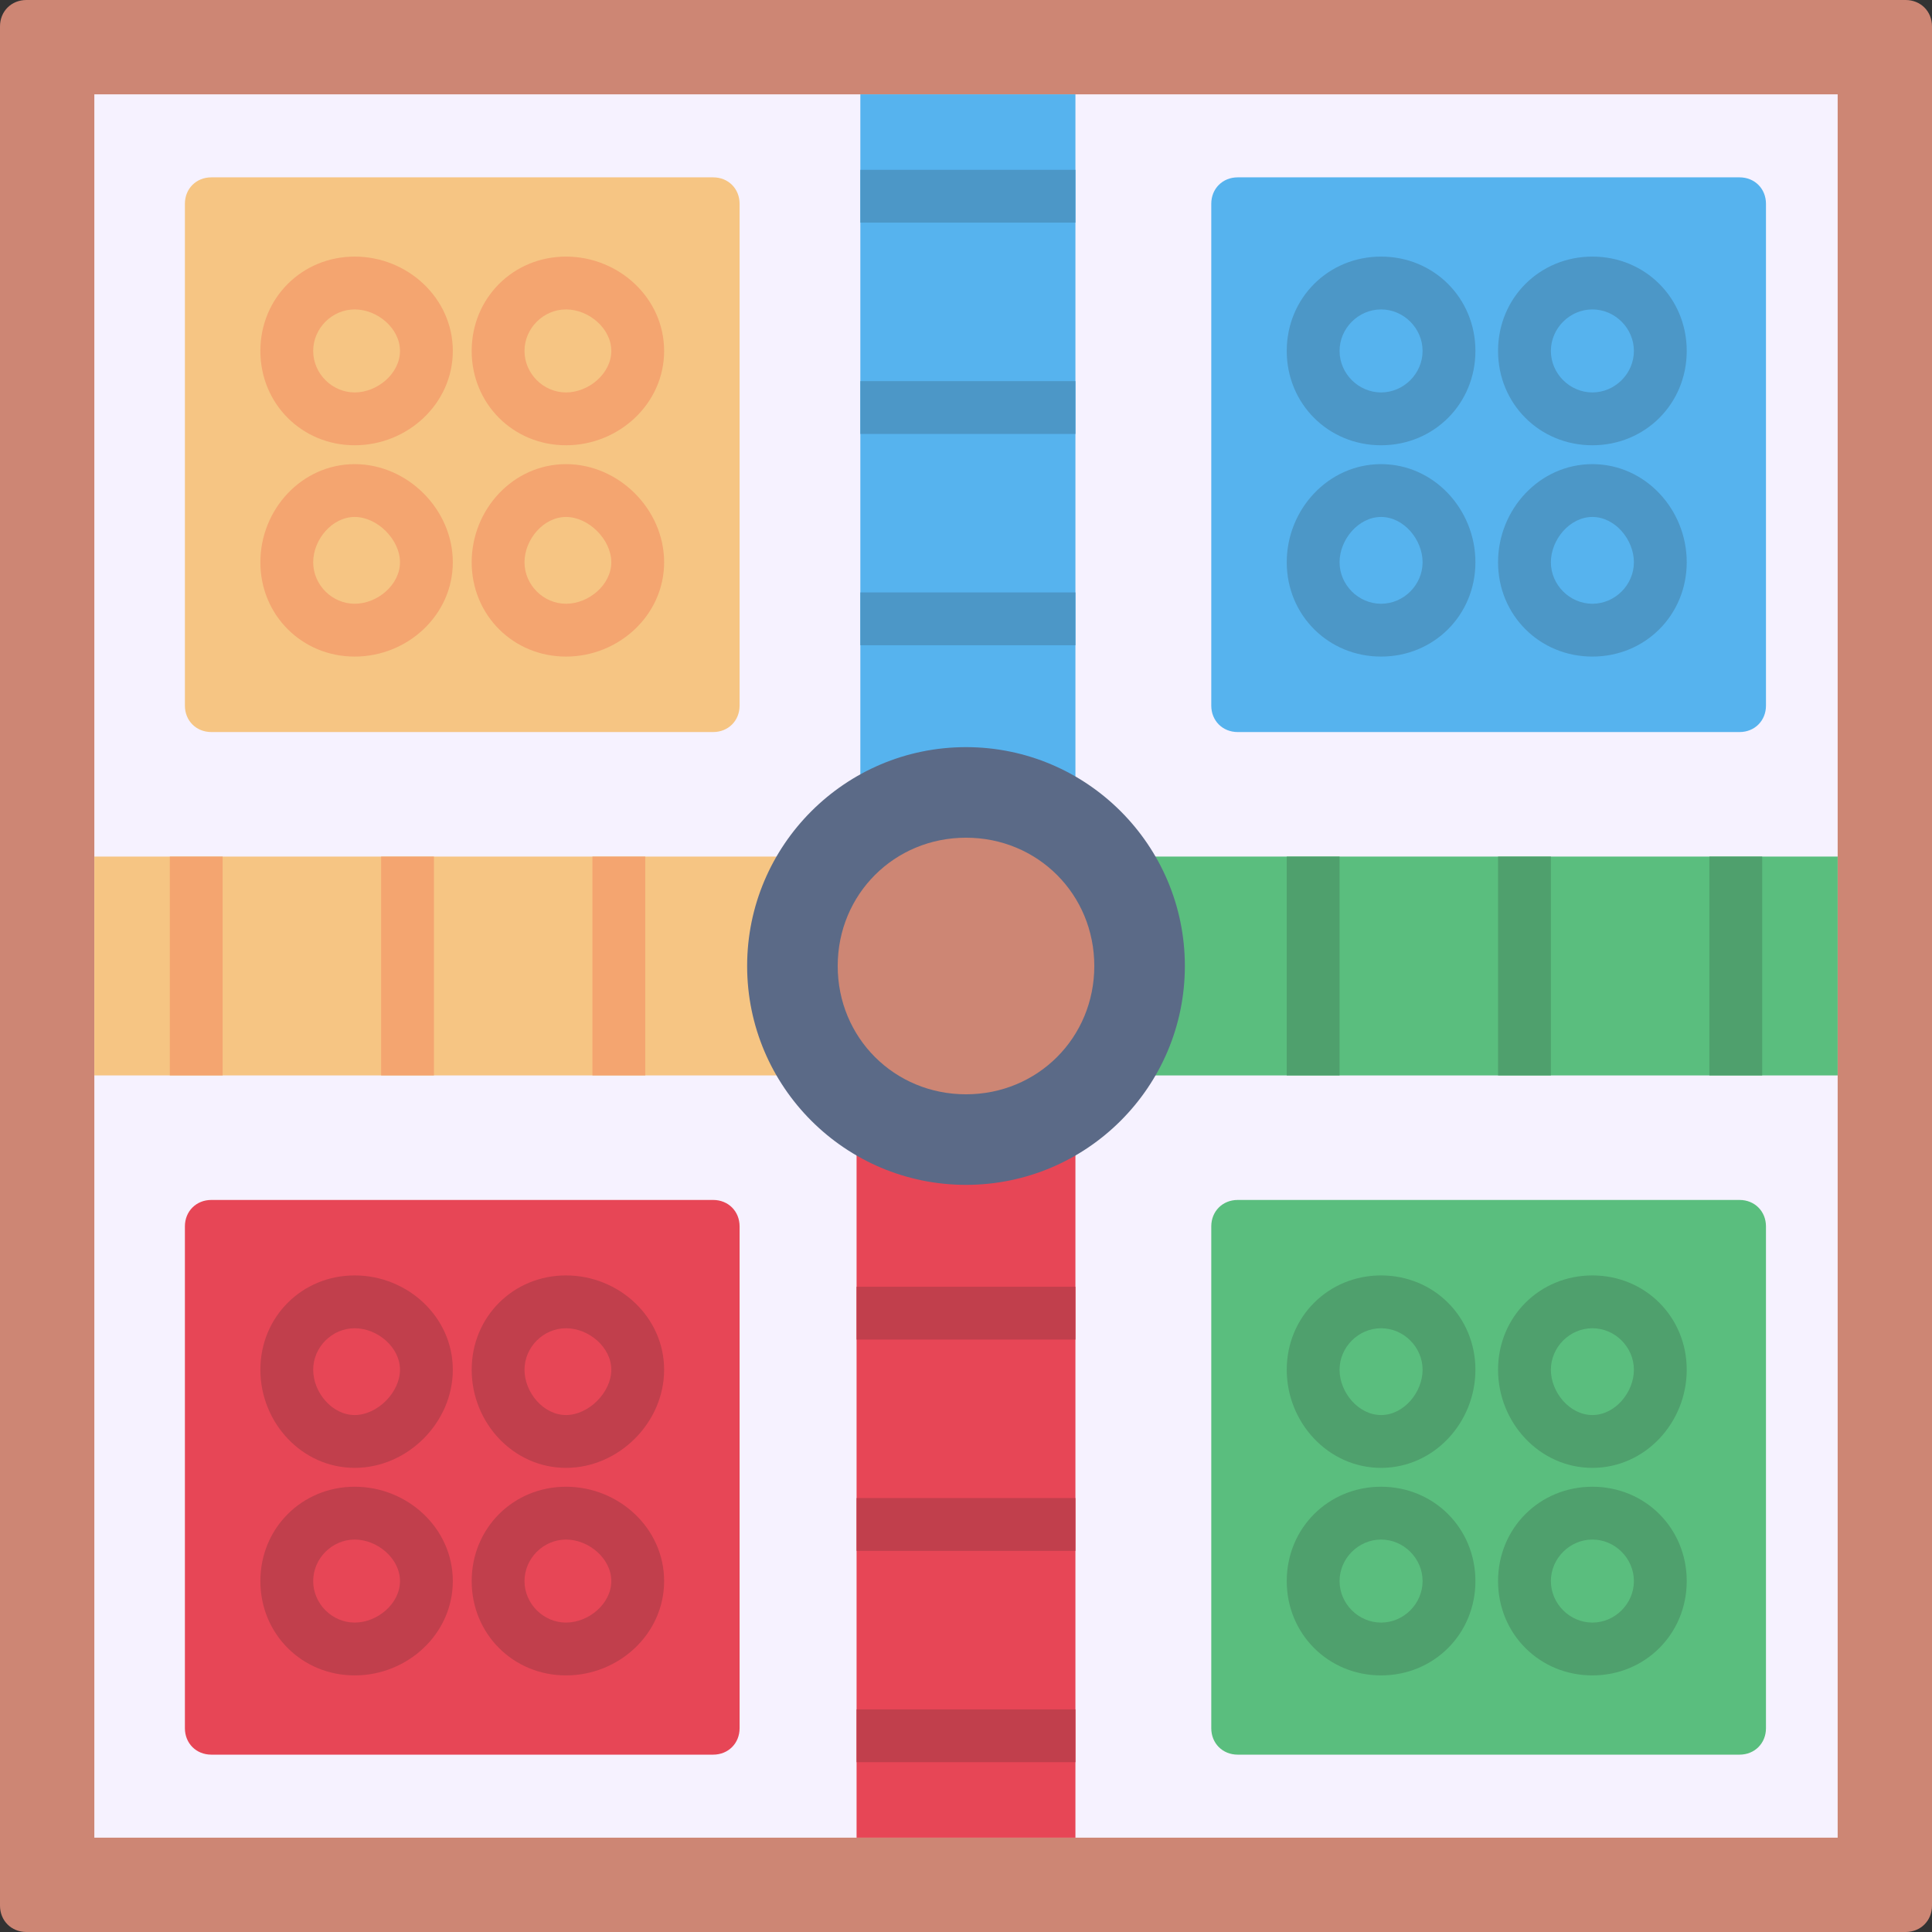 <svg xmlns="http://www.w3.org/2000/svg" version="1.1" xmlns:xlink="http://www.w3.org/1999/xlink" width="32" height="32" viewBox="0 0 512 512" xml:space="preserve" fill-rule="evenodd"><rect x="0" y="0" width="512" height="512" fill="#333333" stroke="none"/><g><path fill="#cd8674" d="M505 512H7c-4 0-7-3-7-7V7c0-4 3-7 7-7h498c4 0 7 3 7 7v498c0 4-3 7-7 7z" opacity="1" data-original="#cd8674"></path><path fill="#f6f2ff" d="M25 487h462V25H25z" opacity="1" data-original="#f6f2ff"></path><path fill="#56b3ee" d="M242 25h-14v184c0 4 3 7 7 7 2 0 4-1 5-3 5 2 12 3 20 3 14 0 25-3 25-7V25z" opacity="1" data-original="#56b3ee"></path><g fill="#4c97c7"><path d="M228 157v14h57v-14zM228 101v14h57v-14zM228 45v14h57V45z" fill="#4c97c7" opacity="1" data-original="#4c97c7"></path></g><path fill="#e74656" d="M227 487h58V303c0-4-10-7-23-7-10 0-18 2-22 4-1-2-3-4-6-4-4 0-7 3-7 7z" opacity="1" data-original="#e74656"></path><path fill="#c13f4c" d="M285 467v-14h-58v14zm0-56v-14h-58v14zm0-56v-14h-58v14z" opacity="1" data-original="#c13f4c"></path><path fill="#f6c583" d="M25 271v14h184c4 0 7-3 7-7 0-3-2-5-4-6 2-4 4-12 4-22 0-13-3-23-7-23H25z" opacity="1" data-original="#f6c583"></path><path fill="#f4a570" d="M45 285h14v-58H45zm56 0h14v-58h-14zm56 0h14v-58h-14z" opacity="1" data-original="#f4a570"></path><path fill="#5abe7e" d="M487 285v-58H303c-4 0-7 11-7 25 0 9 1 16 3 21-2 1-3 3-3 5 0 4 3 7 7 7z" opacity="1" data-original="#5abe7e"></path><path fill="#4fa06d" d="M467 227h-14v58h14zm-56 0h-14v58h14zm-56 0h-14v58h14z" opacity="1" data-original="#4fa06d"></path><path fill="#f6c583" d="M189 194H56c-4 0-7-3-7-7V54c0-4 3-7 7-7h133c4 0 7 3 7 7v133c0 4-3 7-7 7z" opacity="1" data-original="#f6c583"></path><path fill="#f4a570" d="M94 174c-14 0-25-11-25-25s11-26 25-26 26 12 26 26-12 25-26 25zm0-37c-6 0-11 6-11 12s5 11 11 11 12-5 12-11-6-12-12-12zM150 174c-14 0-25-11-25-25s11-26 25-26 26 12 26 26-12 25-26 25zm0-37c-6 0-11 6-11 12s5 11 11 11 12-5 12-11-6-12-12-12zM94 118c-14 0-25-11-25-25s11-25 25-25 26 11 26 25-12 25-26 25zm0-36c-6 0-11 5-11 11s5 11 11 11 12-5 12-11-6-11-12-11zM150 118c-14 0-25-11-25-25s11-25 25-25 26 11 26 25-12 25-26 25zm0-36c-6 0-11 5-11 11s5 11 11 11 12-5 12-11-6-11-12-11z" opacity="1" data-original="#f4a570"></path><path fill="#56b3ee" d="M461 194H328c-4 0-7-3-7-7V54c0-4 3-7 7-7h133c4 0 7 3 7 7v133c0 4-3 7-7 7z" opacity="1" data-original="#56b3ee"></path><g fill="#4c97c7"><path d="M366 174c-14 0-25-11-25-25s11-26 25-26 25 12 25 26-11 25-25 25zm0-37c-6 0-11 6-11 12s5 11 11 11 11-5 11-11-5-12-11-12zM422 174c-14 0-25-11-25-25s11-26 25-26 25 12 25 26-11 25-25 25zm0-37c-6 0-11 6-11 12s5 11 11 11 11-5 11-11-5-12-11-12zM366 118c-14 0-25-11-25-25s11-25 25-25 25 11 25 25-11 25-25 25zm0-36c-6 0-11 5-11 11s5 11 11 11 11-5 11-11-5-11-11-11zM422 118c-14 0-25-11-25-25s11-25 25-25 25 11 25 25-11 25-25 25zm0-36c-6 0-11 5-11 11s5 11 11 11 11-5 11-11-5-11-11-11z" fill="#4c97c7" opacity="1" data-original="#4c97c7"></path></g><path fill="#e74656" d="M189 465H56c-4 0-7-3-7-7V325c0-4 3-7 7-7h133c4 0 7 3 7 7v133c0 4-3 7-7 7z" opacity="1" data-original="#e74656"></path><path fill="#c13f4c" d="M94 444c-14 0-25-11-25-25s11-25 25-25 26 11 26 25-12 25-26 25zm0-36c-6 0-11 5-11 11s5 11 11 11 12-5 12-11-6-11-12-11zM150 444c-14 0-25-11-25-25s11-25 25-25 26 11 26 25-12 25-26 25zm0-36c-6 0-11 5-11 11s5 11 11 11 12-5 12-11-6-11-12-11zM94 389c-14 0-25-12-25-26s11-25 25-25 26 11 26 25-12 26-26 26zm0-37c-6 0-11 5-11 11s5 12 11 12 12-6 12-12-6-11-12-11zM150 389c-14 0-25-12-25-26s11-25 25-25 26 11 26 25-12 26-26 26zm0-37c-6 0-11 5-11 11s5 12 11 12 12-6 12-12-6-11-12-11z" opacity="1" data-original="#c13f4c"></path><path fill="#5abe7e" d="M461 465H328c-4 0-7-3-7-7V325c0-4 3-7 7-7h133c4 0 7 3 7 7v133c0 4-3 7-7 7z" opacity="1" data-original="#5abe7e"></path><path fill="#4fa06d" d="M366 444c-14 0-25-11-25-25s11-25 25-25 25 11 25 25-11 25-25 25zm0-36c-6 0-11 5-11 11s5 11 11 11 11-5 11-11-5-11-11-11zM422 444c-14 0-25-11-25-25s11-25 25-25 25 11 25 25-11 25-25 25zm0-36c-6 0-11 5-11 11s5 11 11 11 11-5 11-11-5-11-11-11zM366 389c-14 0-25-12-25-26s11-25 25-25 25 11 25 25-11 26-25 26zm0-37c-6 0-11 5-11 11s5 12 11 12 11-6 11-12-5-11-11-11zM422 389c-14 0-25-12-25-26s11-25 25-25 25 11 25 25-11 26-25 26zm0-37c-6 0-11 5-11 11s5 12 11 12 11-6 11-12-5-11-11-11z" opacity="1" data-original="#4fa06d"></path><path fill="#5b6a87" d="M256 314c-32 0-58-26-58-58s26-58 58-58 58 26 58 58-26 58-58 58z" opacity="1" data-original="#5b6a87"></path><path fill="#cd8674" d="M256 290c-19 0-34-15-34-34s15-34 34-34 34 15 34 34-15 34-34 34z" opacity="1" data-original="#cd8674"></path></g></svg>